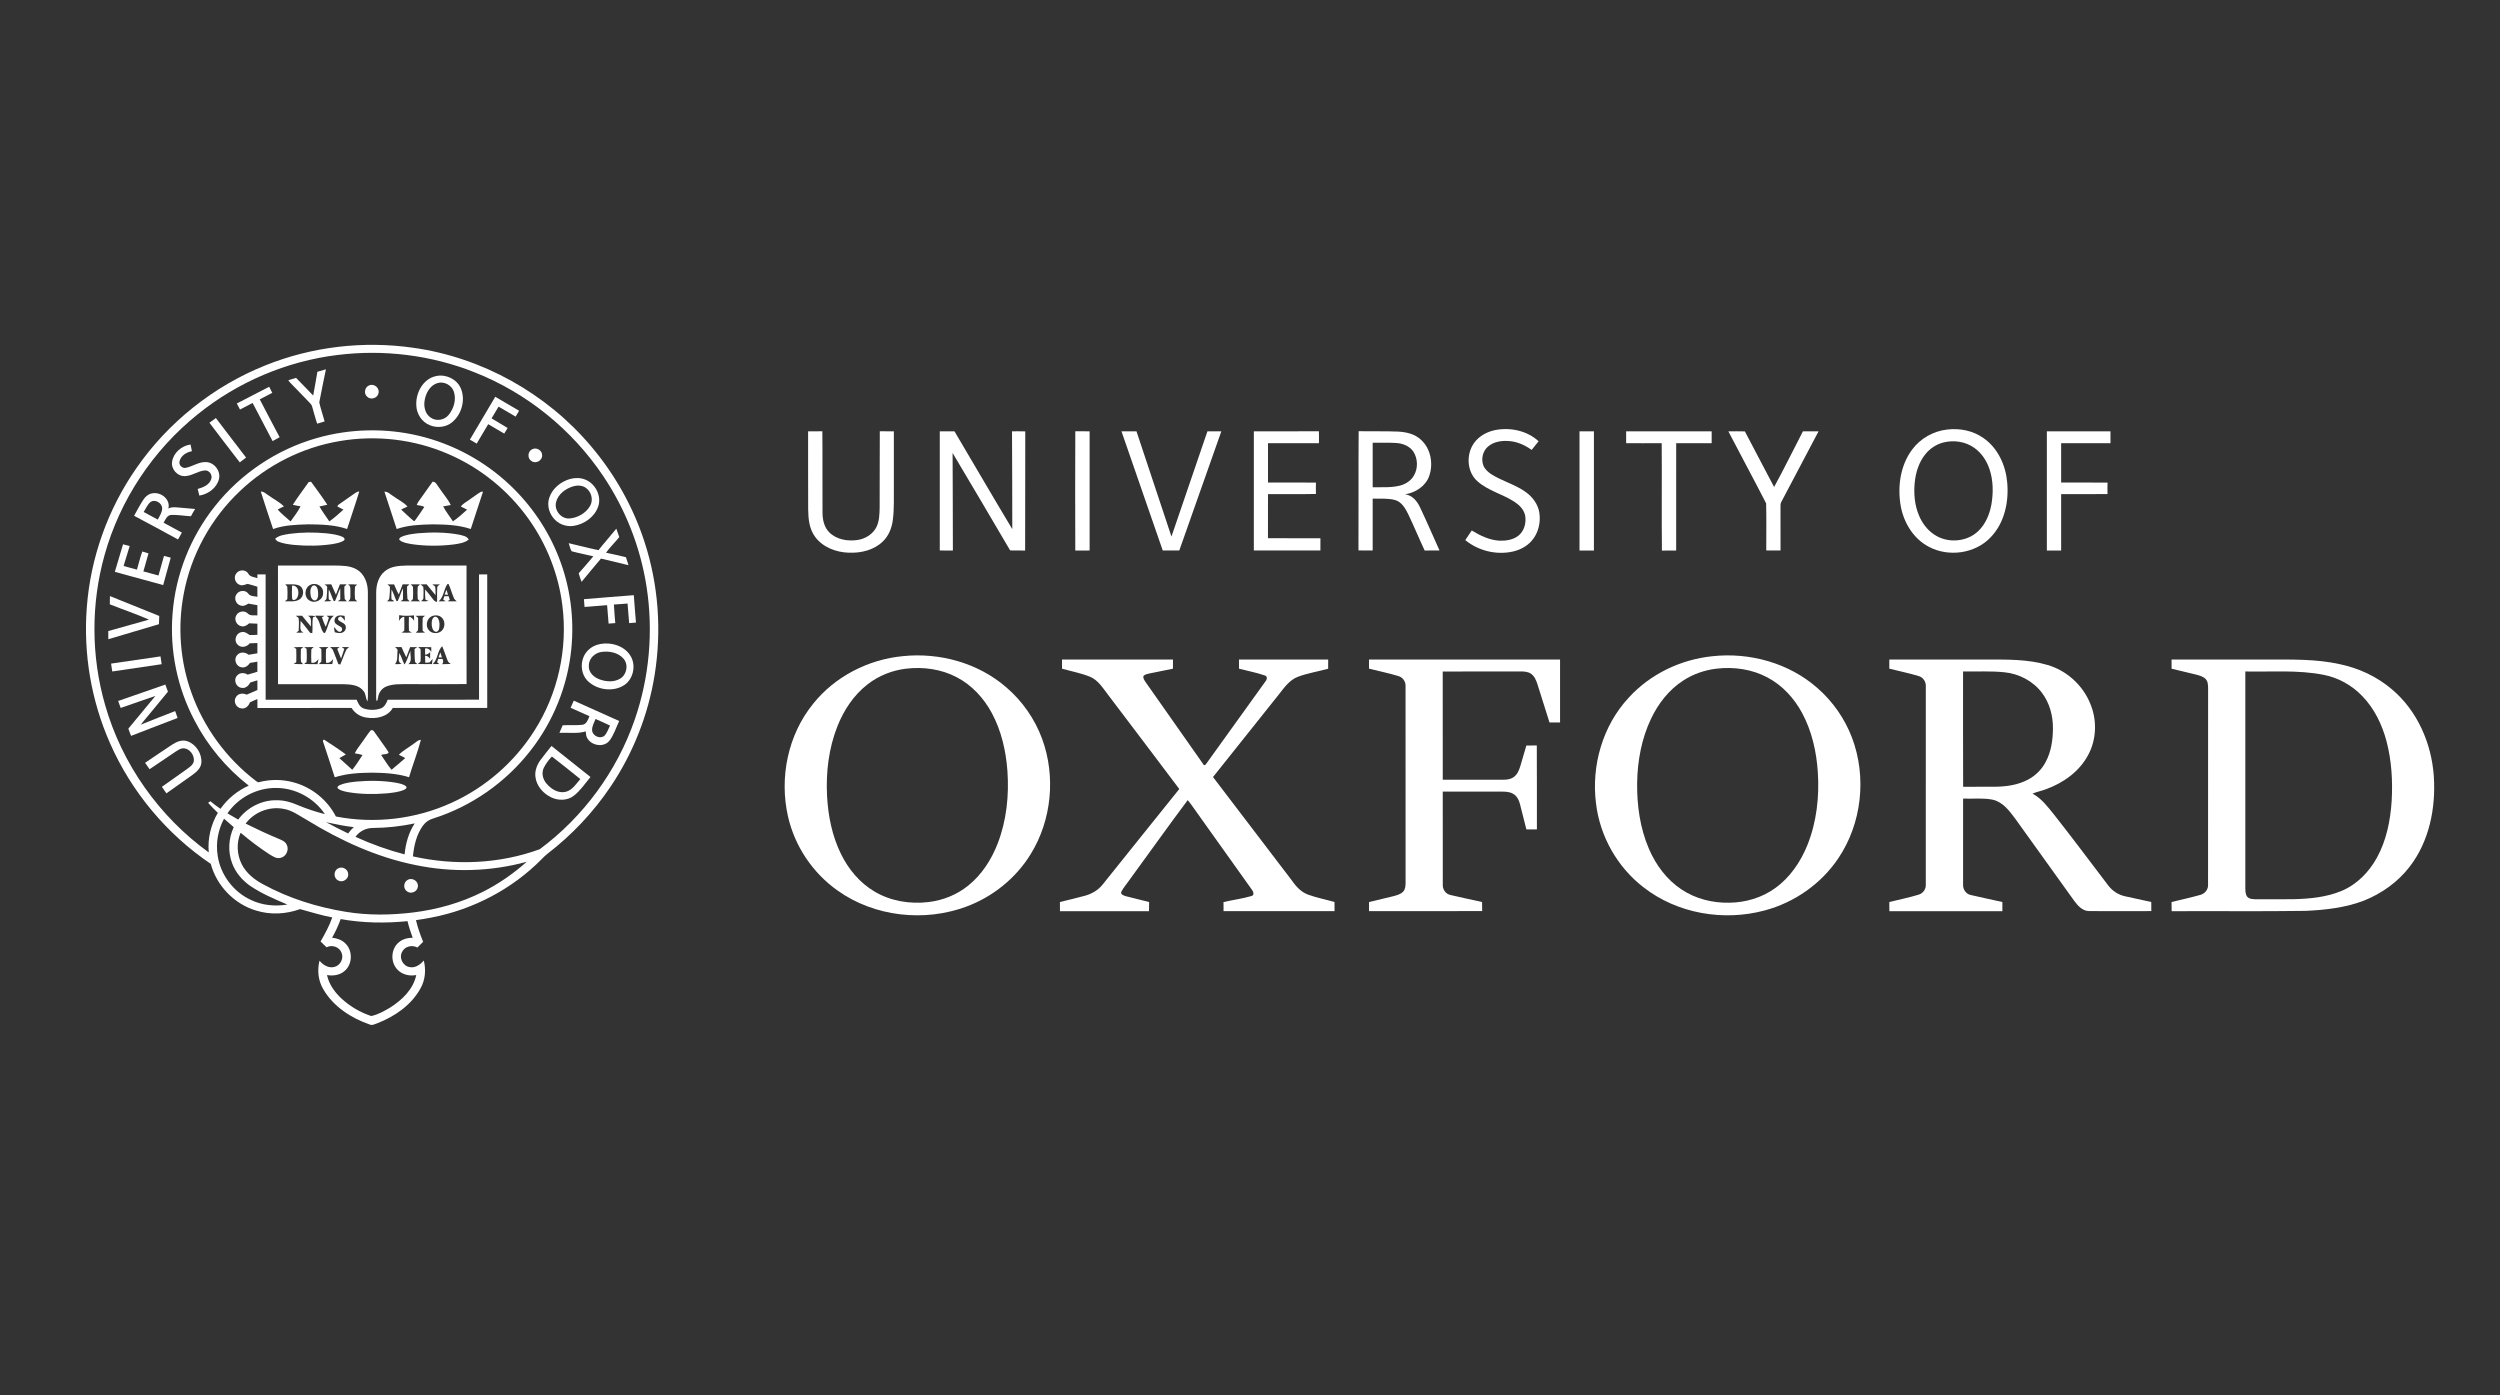 <?xml version="1.0" encoding="UTF-8"?>
<svg xmlns="http://www.w3.org/2000/svg" width="1792" height="1000" viewBox="0 0 1792 1000" fill="none">
  <rect x="0" y="0" width="1792" height="1000" fill="#333333" stroke="none"/>
  <g clip-path="url(#clip0_2683_34472)">
    <path d="M190.357 261.847C223.654 248.466 260.512 244.182 296.036 249.257C345.479 256.123 391.849 281.983 423.849 320.097C440.798 340.113 453.841 363.406 461.944 388.318C471.989 418.991 474.38 452.053 469.223 483.891C464.643 512.385 453.826 539.88 437.672 563.844C425.319 582.233 409.892 598.555 392.306 612.071C390.792 613.243 389.458 614.616 388.124 615.982C366.97 637.378 339.137 651.902 309.581 657.633C305.795 658.402 301.98 659.007 298.164 659.559C299.416 664.873 301.23 670.037 303.307 675.09C301.927 676.448 300.548 677.821 299.169 679.195C295.443 677.12 290.219 678.284 288.277 682.21C285.766 686.538 288.824 692.598 293.779 693.24C297.79 693.994 301.283 691.345 303.794 688.546C305.398 695.091 304.881 702.211 301.583 708.167C295.099 720.249 283.15 728.541 270.564 733.429C268.758 734.012 266.846 735.25 264.935 734.347C251.689 729.758 239.029 721.533 231.832 709.264C228.084 703.092 227.267 695.539 229.029 688.598C231.54 691.71 235.58 694.218 239.711 693.083C244.073 692.039 246.66 686.762 244.726 682.71C243.091 678.702 237.897 676.985 234.111 679.023C232.62 677.68 231.203 676.254 229.786 674.829C233.009 669.313 236.023 663.649 238.182 657.626C230.363 656.104 222.732 653.79 215.086 651.656C205.042 655.283 193.858 655.909 183.618 652.7C167.937 648.066 155.306 634.931 151.078 619.228C119.535 597.891 94.199 567.59 78.9 532.812C65.392 502.355 59.657 468.562 62.221 435.373C64.874 399.811 77.273 365.048 97.654 335.732C120.412 302.783 153.065 276.714 190.357 261.847ZM241.907 254.451C205.439 258.914 170.373 273.848 141.843 296.872C109.685 322.612 85.841 358.502 74.882 398.124C65.152 432.97 65.309 470.472 75.316 505.236C87.302 547.44 113.973 585.271 149.632 611.004C148.74 601.152 151.138 591.144 156.138 582.629C153.717 580.345 151.393 577.964 149.189 575.472C149.722 575.083 150.254 574.695 150.793 574.315C153.072 576.292 155.546 578.039 158.042 579.755C163.147 572.531 170.193 566.725 178.296 563.135C162.232 550.604 148.874 534.633 139.505 516.572C127.099 493.175 121.552 466.226 123.695 439.851C125.794 411.916 136.574 384.728 154.084 362.809C172.562 339.486 198.483 322.09 227.192 313.97C250.91 307.216 276.374 306.656 300.353 312.403C324.67 318.194 347.361 330.493 365.478 347.651C380.86 362.145 392.996 380.056 400.634 399.736C408.753 420.521 411.766 443.232 409.495 465.405C406.864 491.884 396.444 517.49 379.961 538.424C362.36 560.903 337.901 578.016 310.6 586.659C307.609 587.465 304.971 589.286 303.172 591.793C298.539 598.174 296.733 606.138 295.983 613.855C325.96 620.586 357.967 619.31 386.887 608.727C418.16 585.524 442.192 552.761 454.898 516.05C465.512 485.503 468.406 452.352 463.428 420.424C459.058 392.251 448.384 365.085 432.485 341.389C410.184 308.014 377.539 281.58 340.082 266.832C309.109 254.526 274.979 250.324 241.907 254.451ZM243.399 316.186C216.646 320.679 191.407 333.456 171.842 352.144C151.161 371.727 136.821 397.871 131.664 425.835C127.226 449.299 129.115 473.92 137.181 496.414C145.974 521.319 162.202 543.522 183.229 559.605C184.001 560.12 184.81 561.06 185.852 560.59C193.91 558.56 202.478 558.567 210.491 560.814C223.407 564.299 234.711 573.359 240.76 585.263C268.503 590.652 297.91 587.204 323.606 575.472C347.953 564.463 368.889 546.186 383.109 523.647C399.922 497.28 407.073 465.039 403.116 434.067C400.372 411.685 391.864 390.049 378.694 371.72C364.204 351.465 344.122 335.21 321.177 325.381C296.89 314.858 269.485 311.671 243.399 316.186ZM163.034 583.002C165.583 584.524 168.147 586.024 170.74 587.48C177.119 578.8 187.741 573.315 198.595 573.613C203.835 573.598 208.932 575.076 213.685 577.196C219.921 579.77 226.33 581.92 232.874 583.562C225.206 572.068 211.638 564.71 197.748 564.807C184.083 564.672 170.725 571.8 163.034 583.002ZM176.077 590.361C183.723 594.167 191.467 597.786 199.352 601.085C201.631 602.093 204.36 602.966 205.484 605.414C207.418 609.004 205.229 613.974 201.204 614.877C198.235 615.788 195.567 613.817 193.168 612.384C185.927 607.697 179.068 602.451 172.464 596.913C169.368 604.04 169.796 612.549 173.266 619.467C176.52 625.967 182.471 630.647 188.806 633.983C207.051 643.909 227.177 650.2 247.649 653.551C263.818 656.253 280.346 656.014 296.575 654.006C313.629 651.85 330.42 647.133 345.794 639.408C357.33 633.684 367.959 626.251 377.569 617.72C351.588 624.855 323.936 625.527 297.58 620.019C269.965 614.422 244.028 602.518 220.146 587.86C214.644 584.83 209.479 580.726 203.093 579.77C193.011 577.852 182.164 582.151 176.077 590.361ZM160.576 586.845C156.333 594.861 154.579 604.197 156.011 613.175C157.937 626.893 167.225 639.252 179.825 645.073C187.921 648.961 197.194 649.864 206.001 648.379C196.751 644.424 187.374 640.513 179.046 634.796C173.476 630.811 168.836 625.363 166.438 618.915C163.237 610.556 163.784 600.981 167.532 592.891C165.223 590.861 162.937 588.808 160.576 586.845ZM233.759 589.36C238.939 592.204 244.231 594.824 249.538 597.413C250.737 595.764 252.094 594.241 253.608 592.883C246.914 592.196 240.34 590.719 233.759 589.36ZM267.491 593.473C262.559 593.435 257.634 595.764 254.815 599.846C266.149 605.033 277.933 609.257 290.001 612.422C290.788 604.623 292.887 596.794 297.287 590.204C287.498 592.286 277.498 593.398 267.491 593.473ZM238.054 672.149C241.525 672.545 245.055 673.672 247.537 676.232C252.919 681.351 252.761 690.957 247.177 695.86C243.759 698.964 238.826 699.703 234.396 698.92C235.82 705.637 240.026 711.391 245.018 715.973C251.045 721.488 258.286 725.705 266.052 728.287C270.909 727.347 275.392 724.697 279.664 722.22C288.172 716.824 296.275 709.114 298.374 698.905C293.592 699.86 288.255 698.651 284.882 695.009C279.739 689.733 280.129 680.157 285.864 675.456C288.585 673.082 292.265 672.202 295.811 672.194C294.416 668.276 293.03 664.343 292.115 660.283C276.164 661.888 260.002 661.619 244.193 658.798C242.537 663.41 240.468 667.873 238.054 672.149Z" fill="white"></path>
    <path d="M227.499 266.495C229.515 265.846 231.562 265.286 233.616 264.719C232.064 272.637 230.28 280.518 228.856 288.452C229.883 293.056 231.457 297.519 232.686 302.079C230.902 302.602 229.111 303.132 227.341 303.699C225.962 299.676 224.98 295.527 223.743 291.452C223.421 290.026 222.259 289.056 221.315 288.034C216.975 283.638 212.777 279.108 208.422 274.727C207.799 274.04 207.042 273.398 206.75 272.488C208.557 271.898 210.393 271.421 212.207 270.853C216.367 275.018 220.385 279.324 224.5 283.533C225.475 277.854 226.607 272.197 227.499 266.495Z" fill="white"></path>
    <path d="M312.791 269.527C319.665 268.109 327.326 271.684 330.204 278.14C333.84 286.349 331.081 296.708 324.305 302.477C319.897 306.291 313.293 307.03 307.986 304.746C302.319 302.47 298.586 296.641 298.414 290.625C297.859 281.61 303.309 271.341 312.791 269.527ZM313.473 274.624C308.241 276.266 305.317 281.67 304.418 286.752C303.548 291.312 304.68 296.783 308.833 299.425C312.783 302.156 318.548 301.149 321.539 297.462C325.287 292.939 327.221 286.454 325.317 280.759C323.788 276.028 318.248 273.109 313.473 274.624Z" fill="white"></path>
    <path d="M264.846 276.163C268.249 274.768 272.252 278.186 271.323 281.753C270.76 285.298 265.895 286.955 263.287 284.455C260.468 282.223 261.398 277.23 264.846 276.163Z" fill="white"></path>
    <path d="M169.75 289.22C177.486 285.227 185.214 281.226 192.943 277.219C193.685 278.674 194.427 280.129 195.161 281.585C192.148 283.115 189.165 284.682 186.174 286.249C190.949 295.295 195.604 304.407 200.446 313.415C198.774 314.363 197.08 315.266 195.379 316.147C190.596 307.056 185.836 297.951 181.076 288.846C178.063 290.429 175.05 292.011 172.014 293.548C171.257 292.108 170.5 290.66 169.75 289.22Z" fill="white"></path>
    <path d="M336.812 315.132C342.832 304.863 348.926 294.646 354.99 284.406C360.695 287.735 366.392 291.093 372.096 294.429C371.264 295.832 370.424 297.235 369.592 298.638C365.537 296.22 361.452 293.862 357.374 291.474C355.702 294.28 354.076 297.123 352.337 299.9C356.137 302.258 360.08 304.385 363.866 306.781C363.033 308.109 362.231 309.453 361.437 310.796C357.591 308.572 353.761 306.326 349.938 304.064C347.187 308.699 344.443 313.341 341.7 317.976C340.081 317.005 338.454 316.05 336.812 315.132Z" fill="white"></path>
    <path d="M150.125 303.015C151.677 301.91 153.198 300.768 154.743 299.656C161.856 309.172 169.195 318.508 176.383 327.971C174.869 329.121 173.363 330.27 171.863 331.434C164.6 321.971 157.261 312.568 150.125 303.015Z" fill="white"></path>
    <path d="M1071.43 308.344C1082.36 306.113 1094.53 308.628 1102.86 316.278C1101.28 318.412 1099.51 320.397 1097.88 322.502C1093.1 319.047 1087.5 316.531 1081.56 316.136C1076.41 315.748 1070.8 316.561 1066.75 319.972C1062.84 323.196 1061.49 328.958 1063.27 333.644C1064.33 336.279 1066.5 338.301 1068.84 339.839C1076.66 344.854 1085.93 347.183 1093.52 352.608C1098.51 356.146 1102.5 361.445 1103.41 367.587C1104.46 374.625 1102.67 382.252 1097.89 387.655C1094.43 391.656 1089.52 394.201 1084.4 395.35C1072.57 398.014 1059.66 394.805 1050.31 387.155C1051.88 384.872 1053.46 382.588 1054.96 380.252C1060.96 383.939 1067.58 387.103 1074.72 387.566C1079.43 387.73 1084.49 386.991 1088.32 384.028C1092.59 380.722 1094.12 374.841 1093.26 369.684C1092.45 365.385 1089.16 362.072 1085.63 359.736C1077.17 354.183 1066.8 351.84 1059.13 345.056C1051.34 338.309 1050.77 325.599 1056.66 317.472C1060.13 312.636 1065.66 309.576 1071.43 308.344Z" fill="white"></path>
    <path d="M1395.7 307.898C1404.71 306.793 1414.23 308.674 1421.69 313.958C1432.1 321.122 1437.71 333.556 1438.77 345.848C1440.04 359.737 1436.83 374.857 1426.88 385.156C1415.79 396.896 1396.63 399.508 1382.5 391.888C1371.39 386.059 1364.41 374.35 1362.36 362.252C1360.08 348.632 1362.16 333.675 1370.54 322.369C1376.43 314.323 1385.78 309.017 1395.7 307.898ZM1392.95 317.189C1387.84 318.518 1383.25 321.593 1379.99 325.72C1375.41 331.422 1373.2 338.668 1372.47 345.848C1371.68 353.818 1372.39 362.088 1375.54 369.521C1377.77 374.872 1381.38 379.746 1386.22 383.022C1395.61 389.567 1409.6 388.724 1417.91 380.775C1423.28 375.738 1426.16 368.61 1427.46 361.498C1428.88 353.132 1428.78 344.348 1426.06 336.25C1424.05 330.302 1420.44 324.764 1415.27 321.093C1408.93 316.503 1400.47 315.249 1392.95 317.189Z" fill="white"></path>
    <path d="M579.257 309.177C582.652 309.17 586.055 309.215 589.459 309.125C589.661 328.589 589.421 348.053 589.578 367.517C589.601 372.539 590.733 377.92 594.428 381.592C599.578 386.749 607.486 388.1 614.488 387.093C620.26 386.294 625.807 382.876 628.355 377.54C630.252 373.495 630.387 368.92 630.529 364.532C630.679 346.068 630.477 327.604 630.641 309.14C634 309.2 637.35 309.177 640.716 309.177C640.716 321.917 640.709 334.649 640.716 347.389C640.581 355.852 641.083 364.367 639.974 372.786C639.232 378.6 636.916 384.398 632.5 388.414C626.166 394.414 617.066 396.496 608.536 396.175C599.376 395.929 589.788 392.332 584.249 384.764C580.126 379.197 579.369 372.032 579.302 365.323C579.204 346.605 579.279 327.895 579.257 309.177Z" fill="white"></path>
    <path d="M673.631 309.16C677.139 309.16 680.654 309.153 684.17 309.175C697.993 332.535 711.635 356.014 725.608 379.284C725.668 355.909 725.45 332.535 725.413 309.16C728.569 309.168 731.739 309.123 734.91 309.22C734.783 337.684 734.963 366.156 734.813 394.621C731.23 394.546 727.647 394.636 724.071 394.539C710.398 371.209 696.651 347.924 682.821 324.691C682.858 347.999 683.061 371.313 683.023 394.621C679.89 394.569 676.756 394.584 673.631 394.591C673.623 366.112 673.623 337.64 673.631 309.16Z" fill="white"></path>
    <path d="M770.771 394.638C770.658 366.136 770.658 337.627 770.778 309.125C774.189 309.2 777.615 309.162 781.033 309.17C781.04 337.642 781.04 366.121 781.033 394.593C777.615 394.593 774.189 394.556 770.771 394.638Z" fill="white"></path>
    <path d="M803.875 309.171C807.458 309.171 811.049 309.171 814.632 309.171C822.997 334.315 831.31 359.473 839.698 384.609C848.251 359.443 856.857 334.292 865.492 309.156C868.805 309.179 872.133 309.164 875.454 309.171C865.409 337.643 855.335 366.108 845.313 394.587C841.362 394.609 837.404 394.602 833.454 394.595C823.612 366.115 813.725 337.651 803.875 309.171Z" fill="white"></path>
    <path d="M898.758 309.185C914.297 309.118 929.836 309.244 945.382 309.125C945.487 311.983 945.465 314.849 945.412 317.708C933.246 317.655 921.073 317.708 908.907 317.678C908.885 327.081 908.9 336.477 908.9 345.874C920.353 345.911 931.807 345.792 943.269 345.933C943.186 348.642 943.186 351.352 943.276 354.061C931.822 354.344 920.361 354.113 908.9 354.18C908.87 364.711 908.945 375.241 908.87 385.764C921.403 385.891 933.936 385.772 946.477 385.824C946.462 388.749 946.462 391.668 946.469 394.586C930.563 394.578 914.656 394.623 898.75 394.563C898.795 366.106 898.78 337.649 898.758 309.185Z" fill="white"></path>
    <path d="M973.75 394.525C973.922 366.053 973.66 337.573 973.885 309.094C983.262 309.273 992.647 308.982 1002.02 309.355C1007.91 309.661 1014.15 311.019 1018.54 315.221C1025.64 321.617 1027.53 332.431 1024.45 341.245C1021.87 348.492 1014.61 353.194 1007.18 354.291C1012.32 355 1015.85 359.254 1017.89 363.687C1022.74 373.896 1027.2 384.278 1031.85 394.584C1028.3 394.592 1024.75 394.539 1021.21 394.629C1017.1 385.934 1013.49 377.009 1009.3 368.344C1007.25 364.261 1004.66 359.739 999.933 358.403C994.724 357.03 989.259 357.537 983.937 357.418C983.93 369.807 983.93 382.195 983.93 394.577C980.534 394.569 977.138 394.622 973.75 394.525ZM983.937 317.363C983.93 327.99 983.93 338.625 983.937 349.253C990.451 349.156 997.092 349.693 1003.48 348.074C1007.54 347.059 1011.36 344.603 1013.47 340.917C1016.54 335.7 1016.35 328.752 1013.07 323.677C1010.29 319.602 1005.26 317.751 1000.49 317.505C994.979 317.199 989.447 317.438 983.937 317.363Z" fill="white"></path>
    <path d="M1132.19 309.188C1135.63 309.188 1139.07 309.188 1142.52 309.188C1142.52 337.659 1142.52 366.131 1142.52 394.611C1139.07 394.611 1135.63 394.611 1132.19 394.603C1132.19 366.131 1132.19 337.659 1132.19 309.188Z" fill="white"></path>
    <path d="M1165.62 309.197C1186.06 309.182 1206.49 309.189 1226.92 309.189C1226.91 312.025 1226.91 314.869 1226.92 317.705C1218.44 317.697 1209.96 317.72 1201.49 317.697C1201.46 343.333 1201.49 368.977 1201.48 394.613C1198.07 394.62 1194.66 394.56 1191.26 394.68C1191 369.014 1191.3 343.333 1191.11 317.668C1182.62 317.757 1174.12 317.682 1165.62 317.705C1165.62 314.869 1165.62 312.033 1165.62 309.197Z" fill="white"></path>
    <path d="M1238.88 309.17C1242.83 309.177 1246.78 309.11 1250.73 309.222C1257.61 322.558 1264.75 335.761 1271.68 349.075C1278.87 335.94 1285.43 322.461 1292.34 309.17C1296.06 309.155 1299.79 309.162 1303.54 309.17C1294.64 326.051 1285.73 342.925 1276.83 359.8C1276.22 360.8 1276.26 361.979 1276.26 363.106C1276.3 373.599 1276.27 384.092 1276.29 394.585C1272.87 394.585 1269.45 394.63 1266.05 394.541C1266.06 383.309 1266.23 372.054 1265.97 360.83C1257.14 343.515 1247.81 326.439 1238.88 309.17Z" fill="white"></path>
    <path d="M1467.19 309.188C1482.39 309.188 1497.58 309.188 1512.79 309.188C1512.78 312.024 1512.78 314.867 1512.79 317.703C1501 317.71 1489.22 317.703 1477.43 317.703C1477.43 327.099 1477.45 336.488 1477.43 345.884C1488.51 345.944 1499.59 345.809 1510.68 345.944C1510.6 348.675 1510.6 351.407 1510.67 354.131C1499.59 354.295 1488.51 354.153 1477.43 354.205C1477.44 367.676 1477.43 381.14 1477.43 394.611C1474.02 394.611 1470.6 394.611 1467.19 394.611C1467.19 366.131 1467.19 337.659 1467.19 309.188Z" fill="white"></path>
    <path d="M123.354 330.977C124.306 324.521 130.221 319.468 136.592 318.625C136.967 320.215 137.274 321.819 137.567 323.424C133.579 324.103 129.449 326.737 128.639 330.924C128.092 333.551 130.798 335.984 133.376 335.305C138.181 334.298 142.417 331.044 147.491 331.215C153.571 331.26 158.495 337.708 156.914 343.559C155.242 349.858 149.185 354.254 142.889 355.239C142.507 353.65 142.109 352.06 141.697 350.478C145.527 349.418 149.928 347.687 151.337 343.612C152.611 340.649 150.077 336.858 146.772 337.216C141.772 337.634 137.574 341.156 132.499 341.283C127.185 341.507 122.485 336.208 123.354 330.977Z" fill="white"></path>
    <path d="M381.519 322.021C384.592 320.349 388.775 322.939 388.61 326.439C388.768 330.141 384.06 332.685 381.032 330.529C377.853 328.685 378.153 323.491 381.519 322.021Z" fill="white"></path>
    <path d="M408.66 343.327C412.19 342.38 416.066 342.357 419.484 343.768C426.875 346.678 431.432 355.657 428.734 363.239C426.155 370.546 418.952 375.628 411.448 376.904C405.691 377.934 399.5 375.434 396.156 370.643C393.195 366.71 392.139 361.344 393.758 356.657C395.976 350.022 402.048 345.216 408.66 343.327ZM410.923 348.574C405.399 350.238 399.889 354.224 398.548 360.097C397.176 365.844 402.243 372.135 408.262 371.635C414.132 371.15 419.949 367.829 422.939 362.709C425.533 358.328 423.921 352.253 419.679 349.514C417.115 347.82 413.802 347.776 410.923 348.574Z" fill="white"></path>
    <path d="M221.292 345.492C221.704 345.447 222.536 345.357 222.956 345.312C226.966 350.716 230.939 356.171 234.619 361.806C232.745 362.254 230.849 362.612 228.967 363.03C231.066 366.762 233.697 370.165 236.066 373.732C239.627 371.157 242.985 368.292 246.171 365.276C244.724 364.523 243.225 363.873 241.823 363.045C241.98 362.023 243 361.575 243.727 361C247.25 358.582 250.758 356.134 254.244 353.656C255.211 352.955 256.268 352.298 257.52 352.291C254.814 361.321 251.673 370.21 248.794 379.188C239.859 376.158 230.279 375.919 220.932 375.837C212.484 376.098 203.788 376.329 195.753 379.218C192.732 370.299 189.786 361.358 186.938 352.38C189.269 352.238 190.865 354.201 192.732 355.261C196.277 357.895 200.408 359.836 203.519 363.015C202.012 363.717 200.453 364.336 199.088 365.299C201.847 368.418 205.19 370.971 208.271 373.77C210.782 370.254 213.503 366.821 215.437 362.94C213.578 362.597 211.719 362.291 209.89 361.814C213.428 356.201 217.536 350.962 221.292 345.492Z" fill="white"></path>
    <path d="M302.098 356.537C304.759 352.783 307.45 349.051 310.089 345.282C312.6 345.222 313.35 348.006 314.744 349.581C317.443 353.775 320.928 357.492 323.11 361.992C321.288 362.313 319.474 362.612 317.667 362.977C319.601 366.798 322.375 370.105 324.661 373.717C328.304 371.254 331.572 368.261 334.818 365.313C333.334 364.507 331.805 363.783 330.276 363.074C331.79 361.007 334.189 359.903 336.19 358.388C339.076 356.462 341.774 354.253 344.773 352.499C345.14 352.492 345.86 352.462 346.22 352.447C343.341 361.38 340.343 370.276 337.442 379.195C328.687 376.224 319.302 375.963 310.141 375.844C301.476 376.045 292.608 376.351 284.34 379.202C281.417 370.276 278.441 361.373 275.562 352.439C278.201 352.29 280.023 354.641 282.174 355.82C285.435 358.29 289.393 359.962 292.084 363.089C290.547 363.746 289.025 364.448 287.549 365.239C290.532 368.022 293.455 370.903 296.626 373.471L297.181 373.426C299.707 370.217 301.791 366.701 304.167 363.388C302.518 362.403 300.554 362.35 298.71 362.022C299.4 359.947 300.869 358.298 302.098 356.537Z" fill="white"></path>
    <path d="M102.504 358.549C104.161 355.959 106.747 353.653 109.97 353.526C115.869 352.847 122.323 358.28 120.682 364.475C123.478 363.094 126.634 363.728 129.61 363.93C133.028 364.243 136.453 364.482 139.872 364.833C138.785 366.52 137.803 368.266 136.881 370.05C132.158 369.811 127.451 368.915 122.713 369.102C119.7 369.288 118.553 372.453 117.271 374.677C121.664 376.998 126.004 379.409 130.374 381.782C129.475 383.431 128.56 385.073 127.608 386.693C117.151 380.968 106.657 375.304 96.125 369.706C98.201 365.96 100.188 362.154 102.504 358.549ZM107.751 359.96C105.6 361.87 104.491 364.617 102.976 366.997C106.335 368.833 109.708 370.639 113.088 372.438C114.408 369.93 116.124 367.438 116.244 364.512C116.327 360.534 111.02 357.437 107.751 359.96Z" fill="white"></path>
    <path d="M441.777 378.938C442.526 380.938 443.201 382.96 443.891 384.975C440.847 388.811 437.242 392.192 434.401 396.185C439.176 397.185 443.943 398.237 448.688 399.416C449.243 401.327 449.872 403.223 450.495 405.118C443.936 403.499 437.362 401.931 430.788 400.387C426.163 405.947 421.425 411.417 416.883 417.052C416.058 415.052 415.376 412.999 414.814 410.925C418.397 406.947 421.852 402.864 425.301 398.775C420.151 397.469 414.896 396.558 409.776 395.155C408.629 393.468 408.375 391.252 407.625 389.356C414.769 390.946 421.837 392.901 429.011 394.349C433.119 389.095 437.624 384.154 441.777 378.938Z" fill="white"></path>
    <path d="M207.345 382.683C216.175 381.489 225.14 381.459 234 382.288C237.913 382.773 241.946 383.183 245.559 384.855C246.683 385.191 247.695 386.781 246.316 387.52C243.947 389.087 241.024 389.482 238.28 390.012C229.308 391.356 220.155 391.423 211.123 390.624C207.165 390.199 203.124 389.751 199.429 388.214C198.424 387.878 197.847 386.96 197.188 386.213C199.931 383.683 203.829 383.31 207.345 382.683Z" fill="white"></path>
    <path d="M287.363 385.015C291.209 383.104 295.601 382.738 299.807 382.223C309.506 381.425 319.371 381.447 328.973 383.223C331.485 383.873 334.663 384.186 335.997 386.753C332.969 389.224 328.951 389.679 325.225 390.269C315.256 391.485 305.106 391.478 295.159 390.052C292.258 389.463 289.042 389.157 286.629 387.283C285.617 386.589 286.554 385.358 287.363 385.015Z" fill="white"></path>
    <path d="M82.312 409.904C84.276 403.321 86.278 396.746 88.189 390.156C89.778 390.552 91.368 390.97 92.949 391.403C91.503 396.179 90.041 400.948 88.587 405.717C91.795 406.53 94.973 407.433 98.166 408.314C99.456 403.978 100.445 399.552 102.004 395.313C103.481 395.776 104.958 396.224 106.442 396.672C105.22 400.978 103.991 405.277 102.777 409.583C106.39 410.516 109.988 411.546 113.593 412.523C114.89 407.836 116.277 403.179 117.551 398.485C119.163 398.888 120.767 399.321 122.379 399.746C120.624 406.307 118.765 412.829 116.966 419.375C105.43 416.158 93.856 413.091 82.312 409.904Z" fill="white"></path>
    <path d="M199.25 405.375C212.75 405.375 226.251 405.382 239.751 405.375C245.17 405.472 250.995 405.368 255.8 408.241C261.309 411.487 263.655 418.115 263.685 424.212C263.768 448.855 263.678 473.499 263.73 498.135C263.745 499.687 263.67 501.239 263.453 502.777C261.924 500.508 262.426 497.411 260.545 495.284C257.329 490.977 251.415 490.582 246.475 490.433C230.741 490.388 215.007 490.395 199.28 490.425C199.22 462.08 199.272 433.728 199.25 405.375ZM204.452 418.876C204.827 419.286 205.569 420.115 205.936 420.525C206.176 423.264 206.109 426.033 206.004 428.787C206.169 429.936 204.827 430.317 204.227 431.033C207.668 430.921 211.491 431.645 214.572 429.72C218.14 427.615 218.305 421.406 214.324 419.645C211.206 418.383 207.728 418.995 204.452 418.876ZM222.645 419.167C218.08 421.033 217.63 428.399 222.128 430.608C226.176 432.914 231.88 429.735 231.573 424.981C232.03 420.376 226.67 417.129 222.645 419.167ZM232.705 418.891C233.312 419.607 234.743 419.973 234.526 421.16C234.541 423.66 234.376 426.16 234.091 428.645C234.136 429.78 233.034 430.324 232.375 431.063C234.114 431.078 235.875 431.13 237.592 430.765C237.12 430.496 236.168 429.959 235.688 429.69C235.411 427.324 235.598 424.936 235.68 422.563C237.18 425.197 237.929 428.168 239.256 430.884C239.481 430.854 239.931 430.802 240.156 430.78C241.55 427.824 242.359 424.63 243.896 421.742C243.964 424.399 243.949 427.063 243.911 429.727C243.461 430.048 242.569 430.675 242.12 430.989C244.301 431.063 246.475 431.056 248.656 431.048C248.266 430.63 247.479 429.794 247.082 429.377C246.812 426.429 246.73 423.451 246.819 420.488C247.232 420.077 248.056 419.264 248.476 418.853C246.857 418.861 245.245 418.868 243.634 418.861C242.682 421.324 241.722 423.787 240.793 426.257C239.631 423.809 238.536 421.331 237.457 418.853C235.868 418.861 234.286 418.868 232.705 418.891ZM249.413 418.891C251.789 420.07 251.025 422.801 251.16 424.928C251.025 427.078 251.789 429.78 249.451 431.041C251.639 431.048 253.828 431.048 256.017 431.063C255.627 430.645 254.848 429.817 254.45 429.406C254.226 426.444 254.255 423.451 254.435 420.488C254.833 420.13 255.635 419.406 256.04 419.04C253.836 418.801 251.617 418.816 249.413 418.891ZM212.046 441.355C212.713 442.101 214.077 442.474 214.137 443.616C214.399 446.452 214.219 449.303 214.07 452.139C213.65 452.475 212.795 453.139 212.375 453.475C214.145 453.587 215.921 453.58 217.683 453.333C213.905 452.318 215.839 447.751 215.374 444.967C217.855 447.691 219.984 450.714 222.3 453.58C222.69 453.654 223.462 453.803 223.844 453.871C224.302 450.079 223.552 446.191 224.392 442.459L226.063 441.945C224.392 440.982 222.42 441.4 220.591 441.385C223.949 442.549 222.607 446.37 222.885 449.049C220.659 446.572 218.65 443.915 216.543 441.347C215.044 441.355 213.545 441.347 212.046 441.355ZM226.453 442.191C229.616 445.243 229.354 450.632 232.187 453.789L233.019 453.594C235.246 449.609 235.493 444.333 239.249 441.355C237.547 441.355 235.838 441.355 234.136 441.347C234.541 441.706 235.343 442.422 235.748 442.78C235.148 444.997 234.331 447.146 233.537 449.303C232.367 447.146 231.588 444.81 230.756 442.519C231.198 442.243 232.097 441.691 232.54 441.407C230.351 441.355 228.162 441.355 225.981 441.273C226.093 441.497 226.333 441.959 226.453 442.191ZM241.452 441.78C239.646 442.81 239.106 445.646 240.688 447.102C241.955 448.169 243.559 448.736 244.826 449.803C245.695 450.945 245.028 452.863 243.484 452.885C241.49 452.714 240.83 450.505 239.338 449.497C239.473 450.736 239.698 451.96 239.931 453.184C241.782 453.692 243.851 454.199 245.673 453.288C247.689 452.46 248.551 449.773 247.419 447.937C246.22 446.191 243.784 445.937 242.487 444.325C241.73 442.945 243.551 441.452 244.826 442.236C245.778 443.012 246.482 444.042 247.307 444.945C247.209 443.788 247.104 442.631 246.992 441.474C245.163 441.183 243.124 440.706 241.452 441.78ZM210.516 463.976C210.974 464.267 211.888 464.849 212.345 465.14C212.465 468.312 212.45 471.491 212.368 474.663C211.746 475.066 211.131 475.469 210.516 475.872C212.773 476.066 215.029 476.044 217.293 476.036C216.776 475.432 216.063 474.969 215.719 474.245C215.486 471.237 215.651 468.222 215.681 465.215C216.273 464.759 216.866 464.304 217.458 463.834C215.141 463.812 212.825 463.804 210.516 463.976ZM217.997 463.916C218.582 464.297 219.159 464.677 219.752 465.058C219.879 468.237 220.066 471.446 219.722 474.611C219.279 474.924 218.395 475.544 217.952 475.85C221.153 476.185 224.369 475.954 227.577 476.081C227.87 474.85 228.117 473.618 228.327 472.372C227.023 474.088 225.538 475.618 223.162 474.969C223.095 471.969 222.952 468.954 223.155 465.953C223.125 464.879 224.309 464.453 224.916 463.774C222.607 463.841 220.299 463.819 217.997 463.916ZM228.544 463.894C229.136 464.327 229.729 464.767 230.321 465.207C230.358 468.237 230.516 471.275 230.298 474.305C229.864 474.723 228.987 475.573 228.552 475.999C231.76 476.036 234.968 476.036 238.184 476.021C238.409 474.812 238.619 473.596 238.799 472.387C237.509 474.081 236.048 475.581 233.702 475.044C233.604 472.028 233.469 469.006 233.664 465.998C233.612 464.909 234.796 464.461 235.411 463.774C233.117 463.841 230.831 463.834 228.544 463.894ZM236.587 463.797C237.345 464.528 238.327 465.133 238.716 466.177C240.096 469.424 241.257 472.767 242.532 476.066C242.884 476.118 243.604 476.238 243.956 476.29C245.38 472.909 246.535 469.409 248.094 466.088C248.536 465.088 249.526 464.513 250.298 463.797C248.521 463.841 246.745 463.834 244.968 463.826C245.433 464.162 246.347 464.819 246.812 465.155C246.025 467.446 245.253 469.745 244.473 472.036C243.484 469.767 242.622 467.446 241.722 465.14C242.142 464.812 242.982 464.147 243.401 463.819C241.123 463.834 238.851 463.856 236.587 463.797Z" fill="white"></path>
    <path d="M275.855 409.457C280.165 405.838 286.094 405.517 291.476 405.397C305.786 405.353 320.096 405.39 334.406 405.383C334.436 433.705 334.353 462.028 334.443 490.343C320.613 490.492 306.783 490.366 292.945 490.41C287.631 490.485 282.061 490.022 277.016 492.045C273.846 493.291 271.499 496.284 271.05 499.65C270.652 500.56 271.042 502.068 269.895 502.493C269.708 501.538 269.618 500.583 269.625 499.612C269.67 474.738 269.618 449.863 269.648 424.988C269.618 419.316 271.252 413.152 275.855 409.457ZM277.699 418.876C278.336 419.369 278.928 419.906 279.475 420.495C279.58 423.205 279.355 425.914 279.07 428.608C279.123 429.735 278.043 430.302 277.391 431.056C278.995 431.048 280.592 431.048 282.196 431.063L282.234 430.526C281.836 430.309 281.042 429.862 280.645 429.645C280.397 427.279 280.57 424.899 280.682 422.54C282.136 425.182 282.901 428.115 284.205 430.824C284.43 430.824 284.887 430.81 285.112 430.802C286.499 427.839 287.346 424.645 288.868 421.742C288.928 424.406 288.928 427.07 288.875 429.735C288.433 430.048 287.556 430.683 287.114 430.996C289.295 431.056 291.476 431.056 293.658 431.048C293.26 430.63 292.458 429.795 292.061 429.377C291.784 426.406 291.724 423.414 291.776 420.436C292.218 420.048 293.103 419.264 293.545 418.876C291.896 418.868 290.254 418.868 288.605 418.861C287.676 421.257 286.761 423.66 285.847 426.063C284.482 423.794 283.508 421.331 282.496 418.898C280.892 418.861 279.295 418.868 277.699 418.876ZM294.497 418.868C294.872 419.301 295.629 420.167 296.004 420.607C296.191 423.518 296.199 426.466 295.996 429.384C295.592 429.795 294.774 430.623 294.37 431.041C296.603 431.048 298.837 431.041 301.079 431.056C300.666 430.645 299.842 429.832 299.429 429.421C299.205 426.473 299.22 423.496 299.414 420.548C299.827 420.122 300.644 419.286 301.049 418.861C298.867 418.861 296.678 418.861 294.497 418.868ZM301.371 418.913C302.098 419.413 302.773 419.98 303.387 420.615C303.717 423.048 303.59 425.518 303.515 427.966C303.71 429.339 302.915 430.309 301.693 430.854C303.522 431.168 305.396 431.153 307.203 430.72C306.641 430.518 305.516 430.115 304.946 429.906C304.669 427.466 304.639 425.003 304.752 422.548C306.483 424.429 308.012 426.488 309.579 428.518C310.583 429.75 311.461 431.429 313.305 431.384C313.387 427.966 313.177 424.54 313.447 421.13C313.349 419.966 314.654 419.585 315.298 418.868C313.484 418.861 311.678 418.868 309.879 418.906C310.576 419.383 311.258 419.883 311.933 420.406C312.278 422.451 312.15 424.548 312.21 426.615C310.006 424.07 307.967 421.384 305.786 418.816C304.309 418.854 302.84 418.876 301.371 418.913ZM314.406 431.048C316.108 431.056 317.81 431.033 319.511 430.981C319.061 430.698 318.162 430.115 317.705 429.824C317.967 429.011 318.229 428.197 318.484 427.384C319.504 427.362 320.523 427.347 321.543 427.324C321.835 428.182 322.112 429.041 322.405 429.906C322.015 430.175 321.228 430.712 320.83 430.981C323.027 431.071 325.231 431.056 327.434 431.033C326.685 430.287 325.688 429.712 325.336 428.668C323.941 425.376 323.012 421.913 321.565 418.645L320.673 418.719C318.034 422.518 318.139 427.981 314.406 431.048ZM286.124 440.945C286.087 442.333 286.057 443.721 286.049 445.109C286.889 443.609 287.893 442.198 289.782 442.131C289.872 445.482 289.872 448.841 289.76 452.191C289.265 452.497 288.275 453.117 287.781 453.43C290.262 453.595 292.751 453.595 295.232 453.415C294.707 453.109 293.65 452.512 293.118 452.214C293.005 448.848 292.998 445.482 293.11 442.124C294.962 442.161 295.936 443.661 296.873 445.027C296.881 443.713 296.828 442.4 296.723 441.086C293.208 441.377 289.61 441.676 286.124 440.945ZM297.87 441.4C298.47 441.87 299.077 442.34 299.692 442.803C299.632 445.848 299.879 448.9 299.572 451.938C299.182 452.333 298.402 453.117 298.013 453.512C300.239 453.55 302.465 453.565 304.699 453.453C304.264 453.132 303.395 452.475 302.96 452.147C302.915 449.281 302.795 446.408 302.96 443.549C302.833 442.445 304.077 442.049 304.654 441.34C302.39 441.348 300.127 441.333 297.87 441.4ZM309.047 441.937C305.749 443.81 304.909 448.743 307.323 451.639C309.512 454.333 313.987 454.52 316.535 452.229C319.204 449.773 319.271 444.975 316.52 442.557C314.511 440.773 311.348 440.676 309.047 441.937ZM283.066 463.812C284.033 464.588 285.33 465.327 284.917 466.797C284.572 469.902 285.374 473.559 283.096 476.074C284.722 476.036 286.394 476.186 287.976 475.7C284.452 474.917 286.371 470.484 286.162 467.991C287.856 470.566 288.418 473.678 289.947 476.342C291.993 473.342 292.728 469.708 294.242 466.446C293.822 469.596 295.711 473.76 292.751 476.036C294.887 476.036 297.016 476.021 299.145 475.992C298.755 475.656 297.968 474.999 297.578 474.671C297.053 471.551 297.271 468.349 297.143 465.192C297.788 464.737 298.432 464.282 299.085 463.834C297.376 463.834 295.674 463.841 293.972 463.879C293.065 466.327 292.113 468.76 291.206 471.2C289.962 468.782 288.95 466.26 287.788 463.804C286.214 463.834 284.64 463.834 283.066 463.812ZM299.737 463.827C300.164 464.185 301.019 464.886 301.453 465.245C301.491 468.267 301.656 471.297 301.416 474.32C300.936 474.73 299.984 475.551 299.504 475.962C302.863 476.059 306.228 476.051 309.594 475.999C309.796 474.76 309.984 473.521 310.141 472.29C309.347 473.111 308.657 474.021 307.862 474.835C306.85 474.969 305.831 475.036 304.819 475.029C304.737 473.364 304.707 471.693 304.707 470.021C306.341 469.984 307.458 470.999 308.297 472.26C308.342 470.618 308.365 468.976 308.335 467.342C307.405 468.461 306.258 469.252 304.744 469.305C304.707 467.812 304.699 466.327 304.684 464.849C306.768 464.364 308.117 465.677 309.159 467.282C309.144 466.148 309.129 465.021 309.122 463.901C305.988 463.804 302.863 463.841 299.737 463.827ZM310.074 476.014C311.67 476.029 313.267 476.029 314.864 476.006C314.354 475.551 313.844 475.111 313.327 474.678C313.582 473.887 313.829 473.111 314.092 472.327C315.126 472.335 316.175 472.342 317.217 472.349C317.832 473.648 317.915 474.969 316.903 476.096C318.949 476.036 321.003 476.014 323.057 475.932C322.195 475.2 321.138 474.566 320.815 473.409C319.451 470.043 318.409 466.551 316.97 463.215C313.327 466.618 314.017 472.752 310.074 476.014Z" fill="white"></path>
    <path d="M169.389 411.007C171.338 408.193 176.128 408.103 177.935 411.104C179.142 413.611 182.223 413.552 184.509 414.41C184.501 413.738 184.494 412.402 184.486 411.731C186.45 411.723 188.422 411.723 190.393 411.723C190.416 441.673 190.386 471.63 190.408 501.587C212.161 501.565 233.915 501.587 255.668 501.58C256.665 504.11 257.954 506.908 260.758 507.849C264.573 509.14 268.891 509.14 272.714 507.879C275.562 506.975 276.912 504.147 277.909 501.58C299.73 501.542 321.558 501.647 343.379 501.527C343.304 471.593 343.364 441.658 343.349 411.723C345.313 411.723 347.277 411.723 349.24 411.716C349.263 443.628 349.248 475.541 349.248 507.453C326.678 507.468 304.107 507.423 281.537 507.468C277.886 513.894 269.708 515.491 262.909 514.386C258.434 513.886 254.349 511.297 252.018 507.461C229.522 507.453 207.034 507.416 184.539 507.483C184.486 505.349 184.494 503.221 184.494 501.087C182.687 501.818 180.888 502.58 179.134 503.423C178.295 506.035 175.858 508.319 172.927 507.774C169.217 507.386 167.013 502.707 169.15 499.639C170.709 496.997 174.232 496.609 176.803 497.93C179.382 496.863 181.96 495.773 184.509 494.631C184.494 492.295 184.494 489.967 184.494 487.646C182.747 488.168 181.008 488.698 179.284 489.273C178.212 491.646 175.791 493.661 173.025 493.027C169.157 492.512 167.208 487.362 169.787 484.437C171.593 482.004 175.146 481.966 177.523 483.586C179.854 482.922 182.163 482.213 184.486 481.519C184.501 479.108 184.494 476.697 184.501 474.287C182.725 474.578 180.948 474.869 179.179 475.182C177.86 477.183 175.619 478.929 173.062 478.302C169.187 477.742 167.32 472.563 169.929 469.667C171.938 467.055 175.851 467.309 178.167 469.354C180.281 469.025 182.387 468.66 184.494 468.294C184.494 465.839 184.494 463.376 184.501 460.92C182.642 460.98 180.791 461.047 178.939 461.137C176.968 463.846 172.673 464.689 170.296 462.032C167.365 459.249 169.09 453.756 173.085 453.121C175.326 452.487 177.178 454.039 178.917 455.174C180.776 455.256 182.635 455.092 184.494 455.032C184.494 452.368 184.494 449.711 184.509 447.054C182.53 446.942 180.551 446.852 178.572 446.8C177.088 448.196 175.139 449.434 172.995 448.867C169.517 448.285 167.53 443.904 169.449 440.941C170.994 438.061 175.341 437.367 177.635 439.762C179.374 441.688 182.2 440.822 184.494 441.143C184.494 438.688 184.494 436.24 184.501 433.799C182.327 433.396 180.169 432.986 177.987 432.657C176.368 433.814 174.329 434.769 172.328 434.001C169.067 433.075 167.523 428.791 169.472 426.03C171.181 423.164 175.768 422.672 177.867 425.358C179.299 427.627 182.208 427.247 184.501 427.791C184.494 425.381 184.494 422.97 184.486 420.552C182.148 419.903 179.869 419.044 177.5 418.522C175.679 418.918 173.842 420.104 171.938 419.261C168.595 418.238 167.186 413.723 169.389 411.007Z" fill="white"></path>
    <path d="M209.322 419.772C214.241 419.309 215.035 426.228 212.489 429.161C211.815 430.027 209.674 430.691 209.427 429.168C209.098 426.049 209.33 422.899 209.322 419.772Z" fill="white"></path>
    <path d="M224.143 419.866C226.037 418.791 227.549 421.142 227.781 422.761C228.125 425.127 228.522 428.157 226.718 430.038C224.749 431.299 223.012 428.926 222.743 427.179C222.316 424.776 222.017 421.575 224.143 419.866Z" fill="white"></path>
    <path d="M318.688 426.191C319.122 425.034 319.571 423.892 320.035 422.75C320.409 423.937 320.791 425.131 321.173 426.325C320.342 426.28 319.511 426.235 318.688 426.191Z" fill="white"></path>
    <path d="M418.562 429.491C430.481 428.565 442.385 427.468 454.318 426.625C454.708 433.178 455.368 439.715 455.862 446.261C454.228 446.395 452.602 446.522 450.975 446.656C450.593 441.977 450.196 437.297 449.843 432.61C446.575 432.842 443.314 433.178 440.038 433.305C440.203 437.76 440.721 442.193 441.035 446.634C439.431 446.753 437.835 446.887 436.246 446.999C435.916 442.589 435.533 438.185 435.174 433.782C429.784 434.267 424.394 434.678 418.997 435.073C418.855 433.208 418.712 431.349 418.562 429.491Z" fill="white"></path>
    <path d="M78.824 427.281C90.623 431.976 102.377 436.789 114.16 441.528C114.093 443.491 114.01 445.454 113.921 447.424C101.837 451.051 89.739 454.634 77.632 458.194C77.64 456.238 77.647 454.283 77.625 452.335C87.325 449.551 97.07 446.932 106.769 444.155C97.587 440.088 88.022 436.894 78.689 433.155C78.734 431.199 78.779 429.237 78.824 427.281Z" fill="white"></path>
    <path d="M311.162 442.294C312.293 441.652 313.595 442.443 314.119 443.488C315.205 445.585 315.182 448.085 314.816 450.369C314.666 451.623 313.812 452.951 312.39 452.906C310.294 452.414 309.672 450.033 309.485 448.182C309.358 446.16 309.358 443.622 311.162 442.294Z" fill="white"></path>
    <path d="M428.877 461.952C437.609 459.691 448.516 462.907 452.639 471.385C455.757 477.998 453.718 486.752 447.624 490.969C439.543 496.357 427.64 494.648 420.946 487.782C416.763 483.341 415.961 476.408 418.277 470.893C420.129 466.46 424.229 463.116 428.877 461.952ZM431.23 467.296C426.335 467.93 421.995 472.094 422.07 477.162C421.688 481.909 425.743 485.603 429.926 487.028C434.603 488.737 440.233 489.103 444.603 486.394C449.281 483.573 450.622 476.49 447.062 472.281C443.299 467.796 436.815 466.497 431.23 467.296Z" fill="white"></path>
    <path d="M314.312 471.297C314.724 470.065 315.158 468.849 315.593 467.625C315.982 468.819 316.379 470.013 316.79 471.207C316.169 471.23 314.934 471.274 314.312 471.297Z" fill="white"></path>
    <path d="M647.189 470.323C673.523 467.592 701.16 475.211 721.264 492.638C732.801 502.497 741.743 515.341 746.983 529.558C756.848 556.433 753.902 587.786 738.82 612.198C728.243 629.482 711.602 642.871 692.562 649.902C662.436 661.067 626.71 657.111 600.444 638.379C582.514 625.766 569.561 606.399 564.801 585.062C558.542 557.366 564.771 526.73 582.821 504.519C598.398 484.973 622.325 472.681 647.189 470.323ZM649.401 479.316C639.446 480.51 629.806 484.346 621.905 490.511C611.988 498.168 604.904 508.96 600.309 520.476C594.013 536.327 591.944 553.612 592.836 570.568C593.585 584.823 596.456 599.152 602.776 612.049C608.098 622.967 616.201 632.759 626.763 638.99C638.291 645.924 652.257 648.178 665.532 646.603C675.876 645.401 685.921 641.364 694.009 634.796C703.784 626.967 710.71 616.094 715.178 604.526C721.512 588.062 723.363 570.135 722.119 552.634C721.077 538.29 717.809 523.901 710.965 511.154C705.231 500.474 696.655 491.078 685.786 485.451C674.714 479.592 661.769 477.838 649.401 479.316Z" fill="white"></path>
    <path d="M1227.34 470.396C1254.24 467.418 1282.58 475.292 1302.91 493.353C1313.81 502.898 1322.3 515.115 1327.46 528.623C1338.2 556.872 1334.62 590.269 1317.61 615.36C1305.35 633.6 1286.19 646.952 1264.94 652.601C1235.53 660.557 1202.25 654.908 1178.12 636.048C1159.28 621.585 1146.78 599.389 1144.02 575.88C1140.59 548.886 1148.72 520.257 1167.41 500.151C1182.75 483.255 1204.64 472.724 1227.34 470.396ZM1230.28 479.307C1221.9 480.322 1213.72 483.143 1206.64 487.748C1196.31 494.353 1188.57 504.383 1183.38 515.354C1176.69 529.534 1173.78 545.266 1173.5 560.864C1173.29 577.067 1175.52 593.538 1181.98 608.509C1186.94 620.017 1194.73 630.57 1205.29 637.541C1215.33 644.273 1227.57 647.332 1239.61 647.064C1251.19 646.929 1262.84 643.519 1272.28 636.727C1282.95 629.152 1290.58 617.958 1295.45 605.964C1302.17 589.351 1304.19 571.126 1303.01 553.334C1302.03 538.736 1298.75 524.071 1291.77 511.107C1286.11 500.577 1277.7 491.315 1267.04 485.665C1255.89 479.658 1242.78 477.814 1230.28 479.307Z" fill="white"></path>
    <path d="M79.625 475.672C91.446 474.008 103.245 472.179 115.058 470.5C115.328 472.366 115.598 474.232 115.868 476.097C104.069 477.866 92.271 479.635 80.457 481.314C80.18 479.433 79.902 477.545 79.625 475.672Z" fill="white"></path>
    <path d="M761.244 472.753C787.757 472.761 814.271 472.746 840.791 472.761C840.776 474.947 840.776 477.134 840.769 479.321C835.064 480.493 829.36 481.679 823.648 482.799C822.209 483.164 820.5 483.388 819.6 484.702C819.248 486.403 820.477 487.829 821.324 489.165C835.057 508.666 848.707 528.22 862.455 547.713C862.972 549.087 864.224 548.34 864.689 547.385C878.789 527.764 892.926 508.173 906.996 488.538C908.188 487.217 908.825 484.791 906.591 484.157C900.579 482.082 894.268 480.925 888.114 479.313C888.099 477.127 888.099 474.94 888.099 472.753C909.41 472.746 930.721 472.753 952.039 472.753C952.032 474.947 952.032 477.142 952.017 479.343C944.866 481.314 937.474 482.485 930.503 485.053C924.416 487.299 920.609 492.732 916.801 497.621C901.022 517.405 885.235 537.183 869.479 556.983C888.263 581.581 907.003 606.21 925.773 630.823C928.802 635.204 932.497 639.421 937.662 641.286C943.816 643.525 950.285 644.742 956.567 646.57C956.567 648.735 956.567 650.906 956.604 653.078C930.083 653.168 903.555 653.086 877.042 653.116C877.034 650.944 877.034 648.772 877.019 646.608C883.698 645.048 890.557 644.182 897.139 642.249C899.485 641.488 898.256 638.846 897.191 637.503C884.163 619.166 871.075 600.873 858.017 582.559C855.798 579.544 853.789 576.372 851.361 573.521C837.321 592.216 823.82 611.337 809.99 630.196C807.937 633.234 805.418 635.98 803.739 639.242C803.027 641.182 805.523 641.906 806.895 642.376C812.464 643.884 818.109 645.085 823.686 646.578C823.693 648.764 823.693 650.959 823.603 653.145C802.322 653.086 781.048 653.108 759.775 653.13C759.745 650.944 759.745 648.757 759.76 646.57C765.779 645.1 771.806 643.66 777.788 642.04C782.57 640.742 787.023 638.122 790.179 634.271C808.596 611.404 826.856 588.395 845.311 565.558C828.415 542.997 811.302 520.6 794.316 498.098C790.546 493.24 787.203 487.508 781.228 485.053C774.797 482.463 767.915 481.202 761.259 479.313C761.237 477.127 761.237 474.94 761.244 472.753Z" fill="white"></path>
    <path d="M981.312 472.769C1026.96 472.732 1072.6 472.762 1118.25 472.754C1118.24 487.8 1118.24 502.838 1118.25 517.877C1115.72 517.884 1113.2 517.884 1110.68 517.877C1107.81 508.734 1104.91 499.599 1102.04 490.464C1101.14 487.681 1099.96 484.74 1097.49 482.979C1095.27 481.404 1092.43 481.285 1089.8 481.3C1071.25 481.359 1052.69 481.24 1034.14 481.359C1034.21 507.219 1034.14 533.072 1034.17 558.924C1047.22 558.931 1060.28 558.924 1073.35 558.931C1077.13 558.857 1081.29 559.394 1084.66 557.26C1087.58 555.409 1088.92 552.035 1089.85 548.864C1091.26 544.042 1092.66 539.214 1094.09 534.393C1096.58 534.407 1099.07 534.407 1101.58 534.355C1101.73 554.401 1101.59 574.447 1101.65 594.493C1099.13 594.501 1096.62 594.501 1094.11 594.523C1092.54 588.53 1091.08 582.508 1089.55 576.507C1088.88 573.888 1087.73 571.216 1085.48 569.574C1083.1 567.745 1079.98 567.454 1077.09 567.439C1062.78 567.432 1048.48 567.439 1034.17 567.439C1034.18 589.583 1034.14 611.726 1034.19 633.869C1033.93 637.287 1036.06 640.72 1039.52 641.496C1047.09 643.332 1054.75 644.818 1062.34 646.571C1062.34 648.721 1062.35 650.878 1062.43 653.042C1035.4 653.214 1008.36 653.064 981.328 653.117C981.32 650.93 981.32 648.751 981.32 646.579C987.017 645.235 992.699 643.847 998.388 642.482C1001.02 641.765 1003.94 641.138 1005.86 639.048C1007.45 637.272 1007.49 634.735 1007.52 632.481C1007.49 585.724 1007.54 538.96 1007.5 492.196C1007.8 488.77 1005.63 485.509 1002.29 484.583C995.397 482.479 988.299 481.083 981.32 479.285C981.32 477.113 981.32 474.941 981.312 472.769Z" fill="white"></path>
    <path d="M1354.26 472.75C1377.79 472.75 1401.32 472.75 1424.85 472.75C1439.16 472.758 1453.8 472.534 1467.65 476.646C1481.35 480.602 1492.89 491.095 1498.25 504.23C1503.25 516.014 1502.9 530.03 1496.72 541.314C1490.43 553.114 1478.85 561.308 1466.43 565.756C1463.31 566.988 1459.96 567.495 1456.93 568.898C1463.37 572.324 1467.75 578.279 1472.25 583.802C1485.47 600.564 1498.22 617.692 1511.16 634.671C1514.13 638.589 1518.47 641.463 1523.32 642.463C1529.56 643.784 1535.79 645.202 1542.02 646.56C1542.02 648.724 1542.02 650.896 1542.07 653.068C1527.21 653.135 1512.35 653.15 1497.5 653.06C1492.64 653.045 1489.27 649.082 1486.64 645.508C1472.57 625.939 1458.53 606.363 1444.48 586.78C1440.25 581.13 1435.57 574.772 1428.23 573.19C1421.29 571.816 1414.16 572.727 1407.15 572.436C1407.1 592.959 1407.1 613.483 1407.14 634.007C1406.92 637.462 1409.18 640.828 1412.66 641.545C1420.18 643.343 1427.77 644.843 1435.31 646.567C1435.3 648.754 1435.3 650.941 1435.29 653.127C1408.29 653.105 1381.3 653.09 1354.31 653.135C1354.24 650.941 1354.24 648.754 1354.26 646.567C1361.26 644.776 1368.39 643.448 1375.28 641.283C1378.49 640.373 1380.63 637.268 1380.41 633.962C1380.46 586.698 1380.44 539.419 1380.42 492.155C1380.67 488.774 1378.6 485.505 1375.27 484.587C1368.36 482.49 1361.26 481.079 1354.26 479.295C1354.25 477.109 1354.25 474.93 1354.26 472.75ZM1407.12 481.311C1407.16 508.872 1407.04 536.433 1407.18 563.995C1415.06 563.868 1422.93 564.025 1430.81 563.913C1438.63 563.786 1446.64 562.569 1453.62 558.86C1459.02 556.017 1463.55 551.554 1466.37 546.136C1470.32 538.755 1471.52 530.247 1471.55 521.97C1471.6 512.999 1469.14 503.842 1463.67 496.625C1457.36 488.199 1447.3 482.96 1436.87 481.893C1426.98 480.863 1417.03 481.475 1407.12 481.311Z" fill="white"></path>
    <path d="M1556.58 472.759C1579.6 472.759 1602.63 472.759 1625.65 472.759C1642.71 472.781 1659.99 472.311 1676.77 475.998C1690.57 478.819 1703.75 484.909 1714.47 494.066C1732.73 509.41 1742.92 532.8 1744.55 556.279C1746.09 579.042 1741.35 603.14 1727.08 621.47C1718.74 632.209 1707.31 640.396 1694.7 645.464C1681.32 650.651 1666.87 652.255 1652.62 652.912C1620.62 653.39 1588.62 652.957 1556.62 653.151C1556.55 650.949 1556.55 648.762 1556.58 646.568C1563.38 644.889 1570.24 643.426 1576.98 641.516C1580.42 640.695 1583.02 637.56 1582.73 633.97C1582.8 587.184 1582.73 540.397 1582.77 493.603C1582.75 491.23 1582.73 488.521 1580.98 486.692C1579.15 484.827 1576.5 484.185 1574.07 483.536C1568.23 482.155 1562.42 480.685 1556.58 479.319C1556.56 477.132 1556.56 474.945 1556.58 472.759ZM1609.45 481.311C1609.45 532.949 1609.45 584.587 1609.45 636.224C1609.52 638.426 1609.38 640.919 1610.81 642.77C1612.44 644.62 1615.14 644.516 1617.42 644.613C1626.42 644.576 1635.41 644.68 1644.42 644.538C1655.9 644.21 1667.64 643.113 1678.34 638.642C1689.4 634.082 1698.13 625.052 1703.82 614.715C1710.6 602.334 1713.43 588.206 1714.34 574.243C1715.17 559.876 1714.33 545.293 1710.66 531.337C1707.49 519.374 1701.91 507.798 1693.19 498.857C1685.74 491.118 1675.95 485.663 1665.35 483.677C1646.94 480.065 1628.07 481.707 1609.45 481.311Z" fill="white"></path>
    <path d="M84.688 502.449C95.984 498.598 107.228 494.598 118.502 490.688C119.147 492.374 119.769 494.076 120.383 495.785C113.832 503.658 107.423 511.652 100.811 519.473C109.019 516.144 117.28 512.875 125.563 509.704C126.118 511.36 126.71 512.995 127.31 514.637C116.231 518.988 105.039 523.055 93.983 527.473C93.233 525.772 92.581 524.033 92.004 522.272C98.51 514.495 104.927 506.636 111.403 498.83C103.075 501.628 94.815 504.629 86.494 507.45C85.887 505.785 85.28 504.114 84.688 502.449Z" fill="white"></path>
    <path d="M411.284 502.219C422.154 507.032 432.985 511.943 443.832 516.817C441.568 521.593 440.032 526.81 436.763 531.041C432.551 536.206 423.256 534.363 420.632 528.489C420.032 527.161 420.002 525.69 419.867 524.272C413.773 526.116 407.274 524.959 401 525.302C401.787 523.504 402.582 521.713 403.316 519.899C407.994 519.541 412.709 520.1 417.371 519.541C420.49 519.19 421.464 515.802 422.528 513.376C417.986 511.421 413.518 509.324 408.998 507.338C409.763 505.637 410.52 503.928 411.284 502.219ZM424.425 523.504C424.665 527.467 430.069 529.982 433.18 527.444C435.204 525.429 436.006 522.586 437.281 520.1C433.885 518.376 430.354 516.951 426.899 515.369C425.842 517.981 424.268 520.586 424.425 523.504Z" fill="white"></path>
    <path d="M259.784 531.703C261.838 528.986 263.57 526.016 265.811 523.448C267.723 522.859 268.397 524.904 269.357 526.068C272.37 530.538 275.751 534.762 278.614 539.322C277.752 541.069 274.851 540.278 273.225 541.188C275.661 544.741 277.842 548.487 280.661 551.764C283.929 548.98 287.287 546.3 290.465 543.42C289.034 542.472 287.46 541.763 285.908 541.046C288.936 537.815 293.052 535.845 296.515 533.121C298.186 532.18 299.596 530.225 301.672 530.389C299.333 539.427 295.84 548.174 293.186 557.137C284.611 554.42 275.533 553.943 266.606 553.846C257.641 553.943 248.54 554.405 239.943 557.137C237.289 548.771 234.463 540.449 231.742 532.106C231.18 531.3 231.622 529.553 232.814 530.508C237.904 533.837 243.031 537.143 247.911 540.778C246.359 541.673 244.777 542.509 243.241 543.427C246.299 546.248 249.41 549.01 252.506 551.786C255.219 548.435 257.506 544.771 259.867 541.188C258.06 540.606 256.179 540.285 254.312 539.994C255.662 536.942 257.955 534.464 259.784 531.703Z" fill="white"></path>
    <path d="M123.362 533.774C126.585 531.633 130.611 529.938 134.479 531.379C140.595 533.618 144.793 540.245 144.343 546.701C144.081 550.499 140.993 553.209 138.122 555.321C131.863 559.813 125.588 564.276 119.269 568.68C118.205 567.105 117.125 565.545 116.039 563.993C121.923 559.866 127.762 555.679 133.639 551.537C135.693 549.977 138.287 548.492 138.916 545.798C139.591 541.268 135.79 536.17 130.978 536.394C129.142 536.596 127.59 537.693 126.068 538.64C119.787 542.894 113.497 547.141 107.208 551.373C106.136 549.843 105.064 548.305 104 546.775C110.462 542.462 116.856 538.028 123.362 533.774Z" fill="white"></path>
    <path d="M387.202 545.085C389.743 541.503 392.569 538.137 395.32 534.719C404.623 542.145 413.963 549.533 423.273 556.959C419.405 561.541 416.091 566.713 411.287 570.4C406.654 574.035 399.953 573.997 394.825 571.43C389.308 568.654 384.676 563.444 383.844 557.198C383.169 552.884 384.751 548.578 387.202 545.085ZM389.766 550.429C387.974 554.138 389.106 558.646 391.73 561.668C395.005 565.542 400.043 568.788 405.342 567.609C410.222 566.527 412.891 561.914 415.987 558.452C409.218 553.018 402.471 547.548 395.59 542.271C393.281 544.69 391.235 547.421 389.766 550.429Z" fill="white"></path>
    <path d="M255.562 560.221C265.045 559.43 274.67 559.467 284.062 561.102C286.423 561.632 289.009 561.997 290.943 563.557C292.09 564.438 290.793 565.662 289.894 566.028C285.936 567.819 281.528 568.214 277.256 568.677C267.878 569.431 258.366 569.364 249.078 567.737C246.687 567.177 244.019 566.804 242.137 565.095C241.402 563.863 242.864 563.065 243.794 562.647C247.519 561.109 251.582 560.662 255.562 560.221Z" fill="white"></path>
    <path d="M242.287 622.513C245.255 620.692 249.498 623.006 249.603 626.454C250 630.066 245.69 632.947 242.497 631.163C239.019 629.64 238.891 624.2 242.287 622.513Z" fill="white"></path>
    <path d="M292.408 630.62C295.683 628.769 300.098 631.814 299.536 635.509C299.296 639.121 294.566 641.203 291.733 638.919C288.794 636.971 289.207 632.068 292.408 630.62Z" fill="white"></path>
  </g>
  <defs>
    <clipPath id="clip0_2683_34472">
      <rect width="1683.73" height="492.8" fill="white" transform="translate(61.625 247.188)"></rect>
    </clipPath>
  </defs>
</svg>
